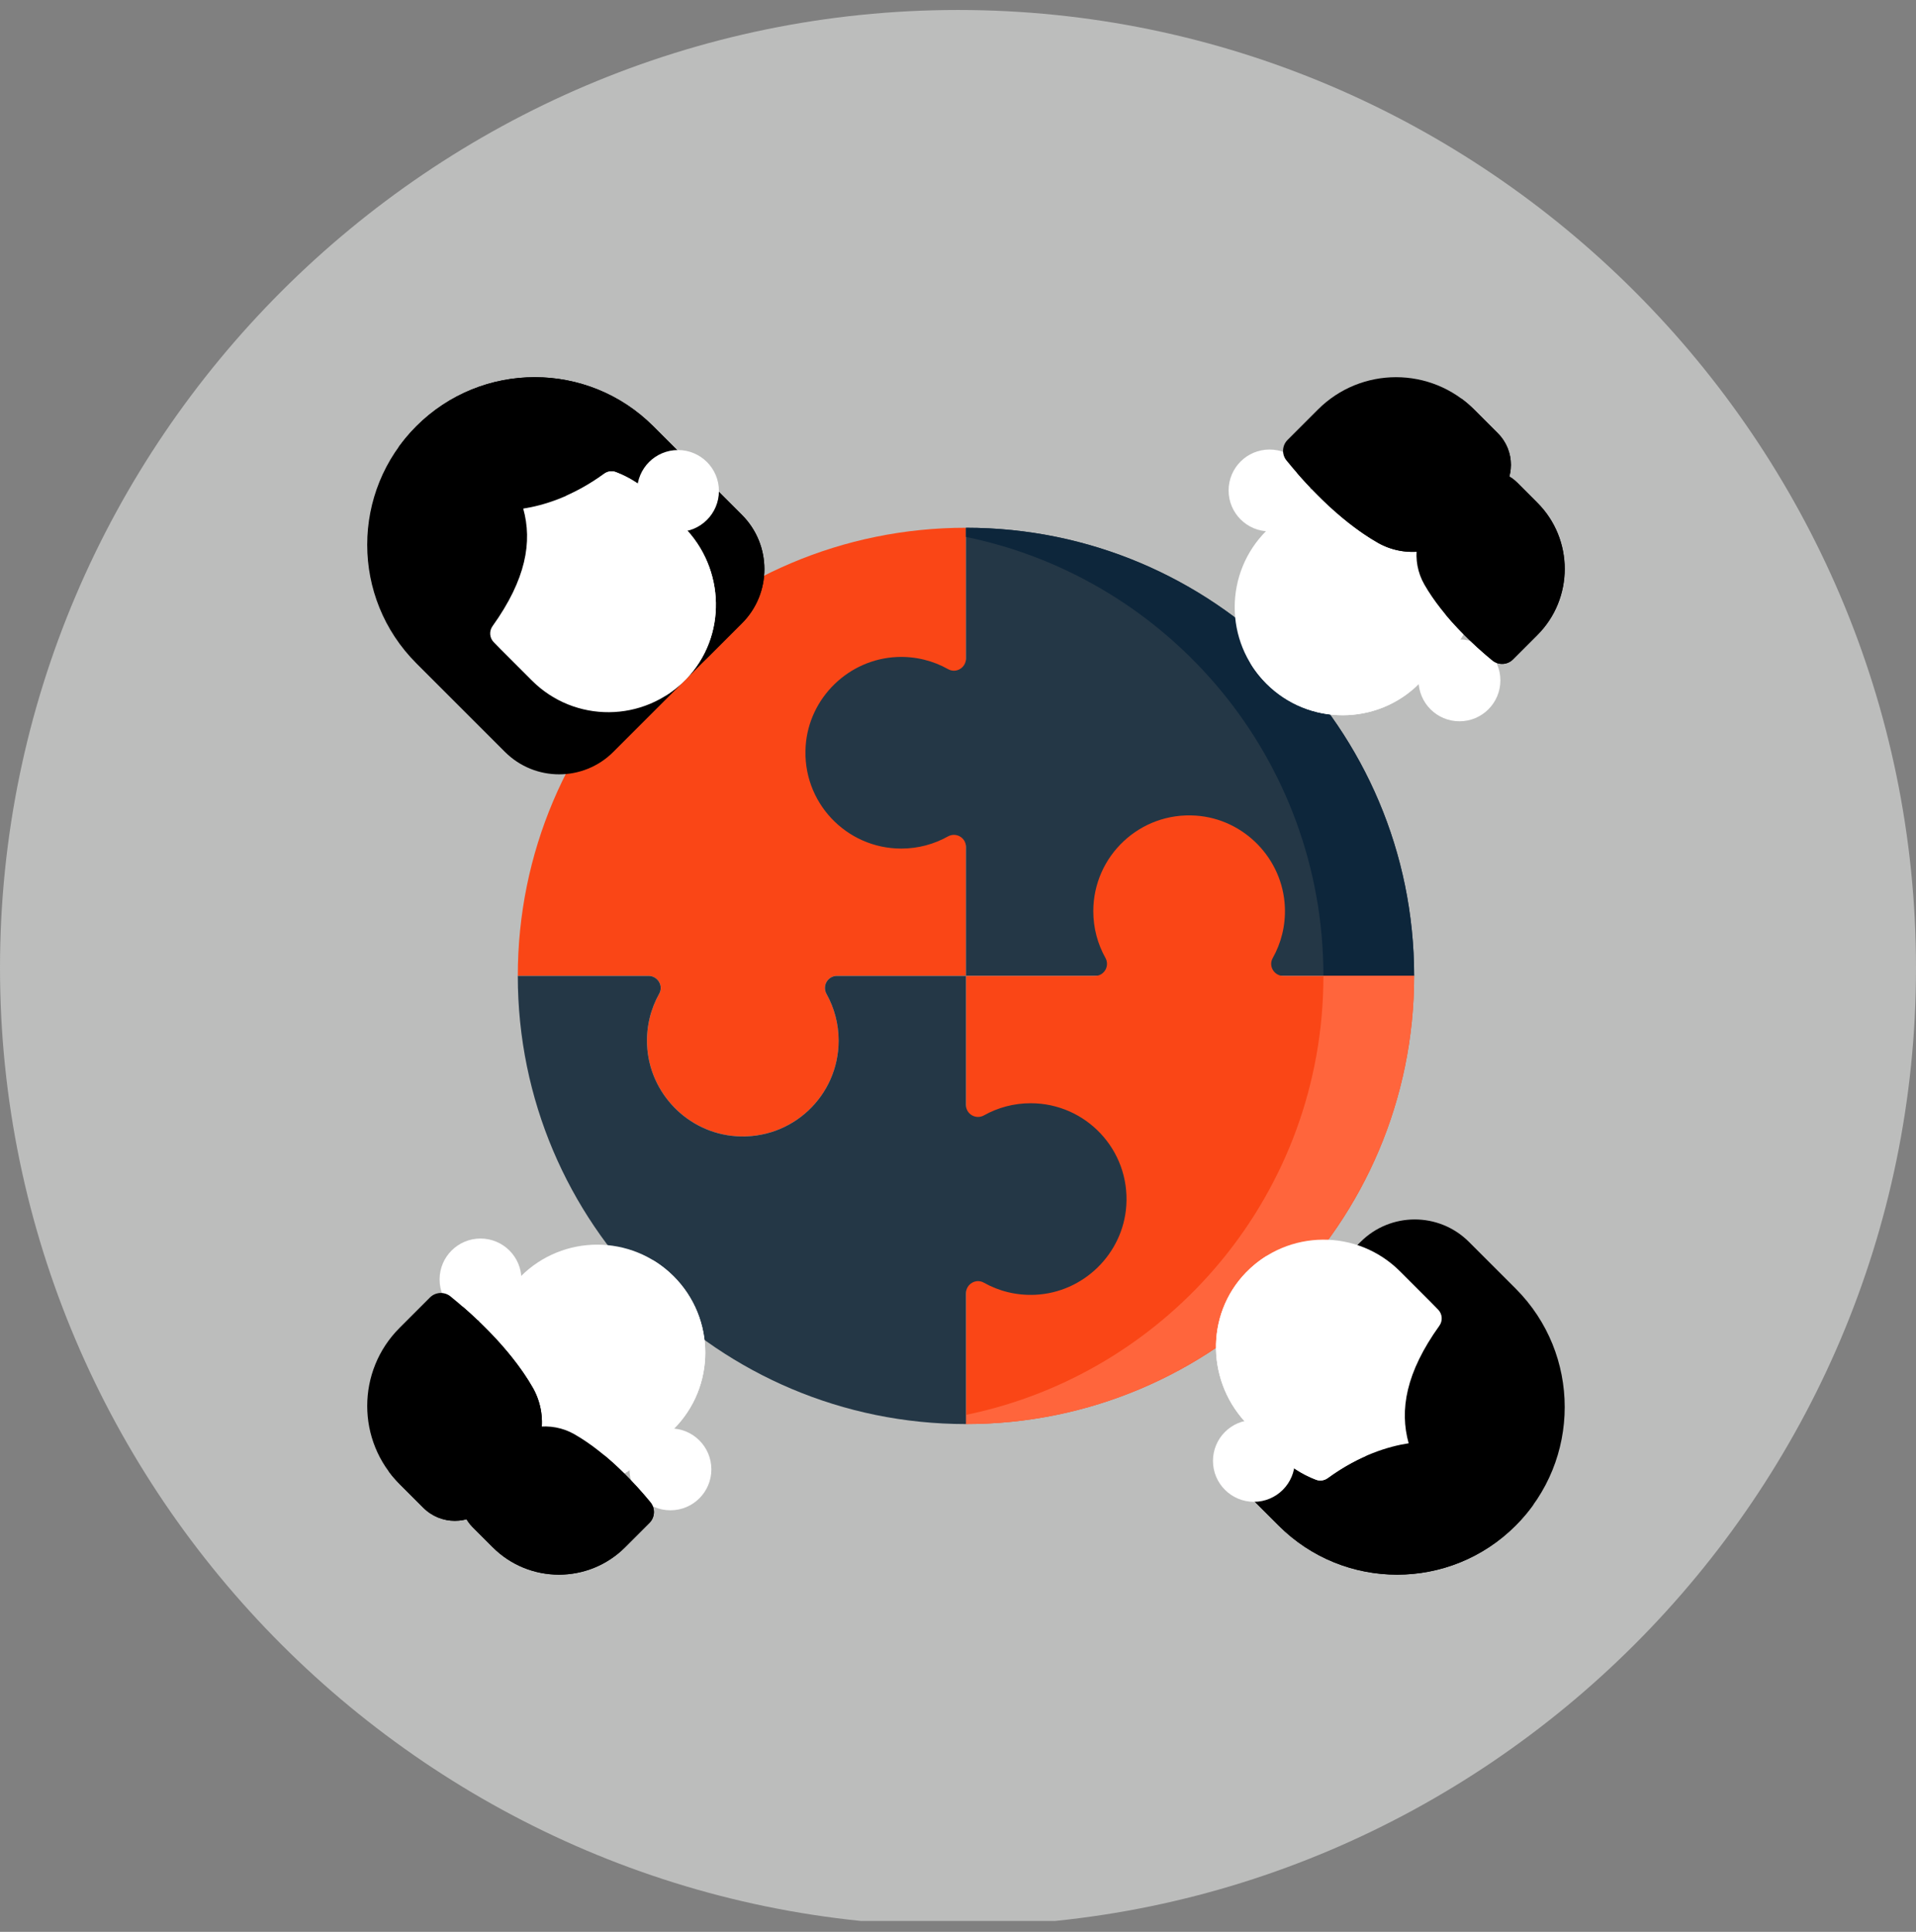 <svg width="120" height="121" viewBox="0 0 120 121" fill="none" xmlns="http://www.w3.org/2000/svg">
<rect x="0" y="0" width="120" height="121" fill="#808080" stroke="none"/>
<g clip-path="url(#clip0_1021_9986)">
<path opacity="0.5" fill-rule="evenodd" clip-rule="evenodd" d="M60 0.625C93 0.625 120 27.625 120 60.625C120 93.625 93 120.625 60 120.625C27 120.625 0 93.625 0 60.625C0 27.625 27 0.625 60 0.625Z" fill="#F9FBF8"/>
<path d="M60.499 33.055C44.996 33.055 32.43 45.623 32.43 61.124H40.623C41.195 61.124 41.569 61.739 41.289 62.238C40.76 63.177 40.477 64.274 40.526 65.44C40.656 68.465 43.077 70.956 46.097 71.164C49.604 71.405 52.524 68.632 52.524 65.177C52.524 64.115 52.249 63.118 51.765 62.253C51.482 61.747 51.839 61.124 52.419 61.124H60.499V33.055Z" fill="#FA4616"/>
<path d="M88.568 61.124C88.568 45.623 76 33.055 60.499 33.055V41.248C60.499 41.82 59.883 42.194 59.385 41.914C58.445 41.385 57.349 41.102 56.183 41.151C53.158 41.281 50.667 43.702 50.459 46.722C50.218 50.229 52.991 53.149 56.446 53.149C57.507 53.149 58.504 52.873 59.369 52.39C59.876 52.107 60.499 52.464 60.499 53.044V61.124H88.568Z" fill="#243746"/>
<path d="M88.568 61.124H82.887C82.887 47.568 73.279 36.257 60.499 33.63V33.055C76 33.055 88.568 45.623 88.568 61.124Z" fill="#0D263B"/>
<path d="M79.709 60.011C80.238 59.072 80.522 57.975 80.472 56.809C80.342 53.784 77.921 51.293 74.901 51.085C71.394 50.843 68.474 53.617 68.474 57.072C68.474 58.133 68.749 59.13 69.233 59.995C69.516 60.502 69.159 61.125 68.579 61.125H60.499V89.194C76 89.194 88.568 76.628 88.568 61.125H80.375C79.803 61.125 79.429 60.509 79.709 60.011Z" fill="#FA4616"/>
<path d="M88.568 61.125C88.568 76.628 76 89.194 60.499 89.194V88.619C73.279 85.992 82.887 74.681 82.887 61.125H88.568Z" fill="#FF653C"/>
<path d="M70.54 75.516C70.337 78.537 67.85 80.963 64.825 81.097C63.657 81.149 62.557 80.867 61.615 80.337C61.116 80.056 60.499 80.432 60.499 81.005V89.194C44.996 89.194 32.43 76.628 32.43 61.125H40.62C41.192 61.125 41.567 61.741 41.286 62.24C40.758 63.181 40.476 64.278 40.526 65.445C40.657 68.469 43.078 70.957 46.097 71.165C49.604 71.407 52.524 68.634 52.524 65.177C52.524 64.117 52.248 63.119 51.765 62.254C51.483 61.748 51.839 61.125 52.419 61.125H60.499V69.205C60.499 69.785 61.122 70.142 61.628 69.859C62.493 69.375 63.491 69.1 64.552 69.1C68.005 69.1 70.776 72.014 70.54 75.516Z" fill="#243746"/>
<path d="M30.095 82.701C31.51 82.701 32.658 81.553 32.658 80.137C32.658 78.722 31.51 77.574 30.095 77.574C28.679 77.574 27.532 78.722 27.532 80.137C27.532 81.553 28.679 82.701 30.095 82.701Z" fill="white"/>
<path d="M41.99 94.595C43.406 94.595 44.553 93.448 44.553 92.032C44.553 90.616 43.406 89.469 41.99 89.469C40.575 89.469 39.427 90.616 39.427 92.032C39.427 93.448 40.575 94.595 41.99 94.595Z" fill="white"/>
<path d="M42.19 79.939C39.547 77.296 35.262 77.296 32.619 79.939L30.892 81.667C28.249 84.309 28.249 88.594 30.892 91.237C33.534 93.88 37.819 93.88 40.462 91.237L42.19 89.51C44.833 86.867 44.833 82.582 42.19 79.939Z" fill="white"/>
<path d="M40.463 91.238L42.19 89.51C44.833 86.867 44.832 82.582 42.19 79.939C41.794 79.544 41.361 79.206 40.9 78.93C42.473 81.531 42.136 84.963 39.889 87.21L38.163 88.937C36.841 90.259 35.11 90.919 33.376 90.919C32.163 90.919 30.953 90.596 29.882 89.948C30.158 90.409 30.496 90.842 30.892 91.238C32.213 92.559 33.945 93.22 35.677 93.221C37.41 93.22 39.141 92.559 40.463 91.238Z" fill="white"/>
<path d="M40.737 94.095C39.874 93.041 38.065 91.028 35.981 89.835C34.499 88.988 32.629 89.26 31.422 90.468L29.595 92.294C28.669 93.22 28.669 94.721 29.595 95.647L30.857 96.909C33.147 99.2 36.862 99.2 39.153 96.909L40.673 95.388C41.024 95.037 41.052 94.479 40.737 94.095Z" fill="black"/>
<path d="M39.154 96.906L40.674 95.386C41.024 95.036 41.052 94.477 40.737 94.093C40.142 93.366 39.098 92.184 37.822 91.129C37.911 91.234 37.993 91.332 38.068 91.424C38.382 91.807 38.354 92.366 38.004 92.716L36.484 94.236C34.488 96.232 31.415 96.49 29.143 95.011C29.253 95.24 29.404 95.455 29.595 95.645L30.856 96.906C33.148 99.198 36.862 99.198 39.154 96.906Z" fill="black"/>
<path d="M28.214 81.198C29.414 82.169 31.907 84.364 33.363 86.908C34.362 88.655 34.041 90.86 32.618 92.283L30.465 94.436C29.373 95.528 27.603 95.528 26.512 94.436L25.025 92.949C22.324 90.249 22.324 85.87 25.025 83.17L26.927 81.267C27.275 80.919 27.831 80.888 28.214 81.198Z" fill="black"/>
<path d="M30.463 94.436L32.616 92.283C34.04 90.859 34.362 88.653 33.363 86.908C32.161 84.807 30.251 82.944 28.948 81.812C29.58 82.553 30.185 83.366 30.672 84.217C31.672 85.964 31.35 88.17 29.927 89.593L27.774 91.746C26.843 92.677 25.417 92.813 24.341 92.155C24.545 92.433 24.773 92.698 25.024 92.948L26.511 94.436C27.603 95.528 29.373 95.526 30.463 94.436Z" fill="black"/>
<path d="M79.511 33.283C80.926 33.283 82.074 32.135 82.074 30.719C82.074 29.304 80.926 28.156 79.511 28.156C78.095 28.156 76.948 29.304 76.948 30.719C76.948 32.135 78.095 33.283 79.511 33.283Z" fill="white"/>
<path d="M91.407 45.177C92.823 45.177 93.97 44.03 93.97 42.614C93.97 41.198 92.823 40.051 91.407 40.051C89.991 40.051 88.844 41.198 88.844 42.614C88.844 44.03 89.991 45.177 91.407 45.177Z" fill="white"/>
<path d="M79.312 42.816C76.669 40.173 76.669 35.888 79.312 33.245L81.04 31.517C83.683 28.874 87.968 28.874 90.611 31.517C93.253 34.16 93.253 38.445 90.611 41.088L88.883 42.816C86.24 45.459 81.955 45.459 79.312 42.816Z" fill="white"/>
<path d="M90.611 41.089L88.884 42.816C86.24 45.459 81.955 45.458 79.313 42.816C78.917 42.42 78.579 41.986 78.303 41.526C80.904 43.099 84.337 42.762 86.583 40.516L88.31 38.788C89.632 37.467 90.293 35.736 90.293 34.002C90.293 32.789 89.969 31.579 89.322 30.508C89.782 30.784 90.215 31.122 90.611 31.518C91.932 32.839 92.593 34.571 92.594 36.303C92.593 38.036 91.932 39.767 90.611 41.089Z" fill="white"/>
<path d="M93.466 41.364C92.413 40.501 90.399 38.692 89.207 36.608C88.359 35.126 88.632 33.255 89.839 32.048L91.665 30.222C92.591 29.296 94.093 29.296 95.019 30.222L96.28 31.483C98.571 33.774 98.571 37.488 96.28 39.779L94.76 41.3C94.409 41.651 93.85 41.678 93.466 41.364Z" fill="black"/>
<path d="M96.281 39.78L94.76 41.301C94.41 41.651 93.851 41.679 93.467 41.364C92.74 40.769 91.558 39.725 90.503 38.449C90.609 38.538 90.706 38.62 90.798 38.695C91.181 39.009 91.74 38.981 92.09 38.631L93.61 37.11C95.606 35.114 95.864 32.042 94.385 29.77C94.614 29.88 94.829 30.031 95.019 30.221L96.28 31.483C98.572 33.774 98.572 37.489 96.281 39.78Z" fill="black"/>
<path d="M80.572 28.839C81.543 30.039 83.738 32.533 86.282 33.988C88.029 34.988 90.234 34.666 91.657 33.243L93.81 31.09C94.902 29.999 94.902 28.229 93.81 27.137L92.323 25.65C89.623 22.95 85.245 22.95 82.544 25.65L80.642 27.553C80.293 27.901 80.262 28.456 80.572 28.839Z" fill="black"/>
<path d="M93.811 31.087L91.658 33.24C90.234 34.664 88.029 34.985 86.284 33.987C84.182 32.785 82.319 30.875 81.188 29.572C81.928 30.204 82.741 30.808 83.593 31.296C85.339 32.296 87.545 31.974 88.968 30.551L91.121 28.398C92.052 27.467 92.189 26.041 91.53 24.965C91.808 25.169 92.073 25.397 92.324 25.648L93.811 27.135C94.903 28.227 94.902 29.997 93.811 31.087Z" fill="black"/>
<path d="M46.468 39.039L38.413 47.094C36.538 48.968 33.499 48.968 31.625 47.094L26.073 41.542C21.974 37.443 21.974 30.798 26.073 26.699C30.172 22.6 36.817 22.6 40.916 26.699L46.468 32.251C48.342 34.125 48.342 37.164 46.468 39.039Z" fill="black"/>
<path d="M40.917 26.699L46.469 32.25C48.343 34.125 48.343 37.164 46.469 39.039L43.998 41.51C45.872 39.635 45.872 36.596 43.998 34.721L38.446 29.17C36.397 27.12 33.711 26.095 31.025 26.096C28.89 26.096 26.755 26.743 24.941 28.038C25.275 27.569 25.653 27.12 26.074 26.699C28.124 24.649 30.809 23.625 33.496 23.625C36.181 23.625 38.867 24.649 40.917 26.699Z" fill="black"/>
<path d="M42.464 33.314C43.879 33.314 45.027 32.166 45.027 30.751C45.027 29.335 43.879 28.188 42.464 28.188C41.048 28.188 39.901 29.335 39.901 30.751C39.901 32.166 41.048 33.314 42.464 33.314Z" fill="white"/>
<path d="M40.935 31.106L42.806 32.978C45.431 35.603 45.545 39.879 42.963 42.545C40.326 45.269 35.984 45.295 33.314 42.625L31.365 40.676C31.285 40.597 31.101 40.409 30.918 40.218C30.655 39.944 30.628 39.523 30.849 39.215C32.95 36.282 33.349 33.933 32.77 31.855C33.996 31.666 35.841 31.133 37.843 29.673C38.054 29.519 38.332 29.48 38.577 29.574C39.436 29.902 40.242 30.414 40.935 31.106Z" fill="white"/>
<path d="M40.934 31.103L42.805 32.974C45.43 35.599 45.544 39.875 42.962 42.542C42.561 42.955 42.122 43.305 41.656 43.595C43.276 40.961 42.889 37.444 40.612 35.167L38.076 32.63C37.383 31.937 36.578 31.426 35.717 31.098C35.636 31.066 35.552 31.051 35.467 31.049C36.209 30.721 37.011 30.275 37.842 29.669C38.054 29.515 38.33 29.476 38.576 29.57C39.435 29.899 40.241 30.41 40.934 31.103Z" fill="white"/>
<path d="M84.592 86.063L77.593 93.062L80.082 95.551C84.18 99.65 90.826 99.65 94.925 95.551C99.023 91.452 99.023 84.807 94.925 80.708L92.001 77.785C90.127 75.91 87.088 75.91 85.213 77.785L80.763 82.234L84.592 86.063Z" fill="black"/>
<path d="M82.551 93.082L80.063 90.594L77.592 93.065L80.081 95.553C82.13 97.603 84.817 98.627 87.502 98.627C90.189 98.627 92.874 97.603 94.923 95.553C95.345 95.132 95.723 94.683 96.056 94.214C94.243 95.509 92.108 96.156 89.973 96.156C87.287 96.157 84.601 95.132 82.551 93.082Z" fill="black"/>
<path d="M78.532 94.064C79.948 94.064 81.095 92.916 81.095 91.501C81.095 90.085 79.948 88.938 78.532 88.938C77.116 88.938 75.969 90.085 75.969 91.501C75.969 92.916 77.116 94.064 78.532 94.064Z" fill="white"/>
<path d="M80.061 91.146L78.19 89.275C75.565 86.65 75.451 82.374 78.033 79.707C80.67 76.984 85.012 76.957 87.682 79.627L89.631 81.576C89.71 81.656 89.894 81.843 90.078 82.034C90.341 82.308 90.368 82.73 90.147 83.038C88.046 85.97 87.647 88.319 88.225 90.398C86.999 90.586 85.155 91.119 83.153 92.579C82.941 92.734 82.664 92.772 82.419 92.679C81.559 92.35 80.754 91.839 80.061 91.146Z" fill="white"/>
<path d="M80.061 91.144L78.19 89.273C75.565 86.648 75.451 82.373 78.033 79.705C78.434 79.292 78.873 78.942 79.339 78.652C77.719 81.286 78.106 84.803 80.382 87.081L82.919 89.617C83.612 90.31 84.417 90.821 85.278 91.149C85.359 91.181 85.443 91.196 85.528 91.198C84.785 91.526 83.984 91.972 83.153 92.578C82.941 92.732 82.665 92.771 82.419 92.677C81.56 92.348 80.754 91.837 80.061 91.144Z" fill="white"/>
</g>
<defs>
<clipPath id="clip0_1021_9986">
<rect width="120" height="120" fill="white" transform="translate(0 0.316)"/>
</clipPath>
</defs>
</svg>
